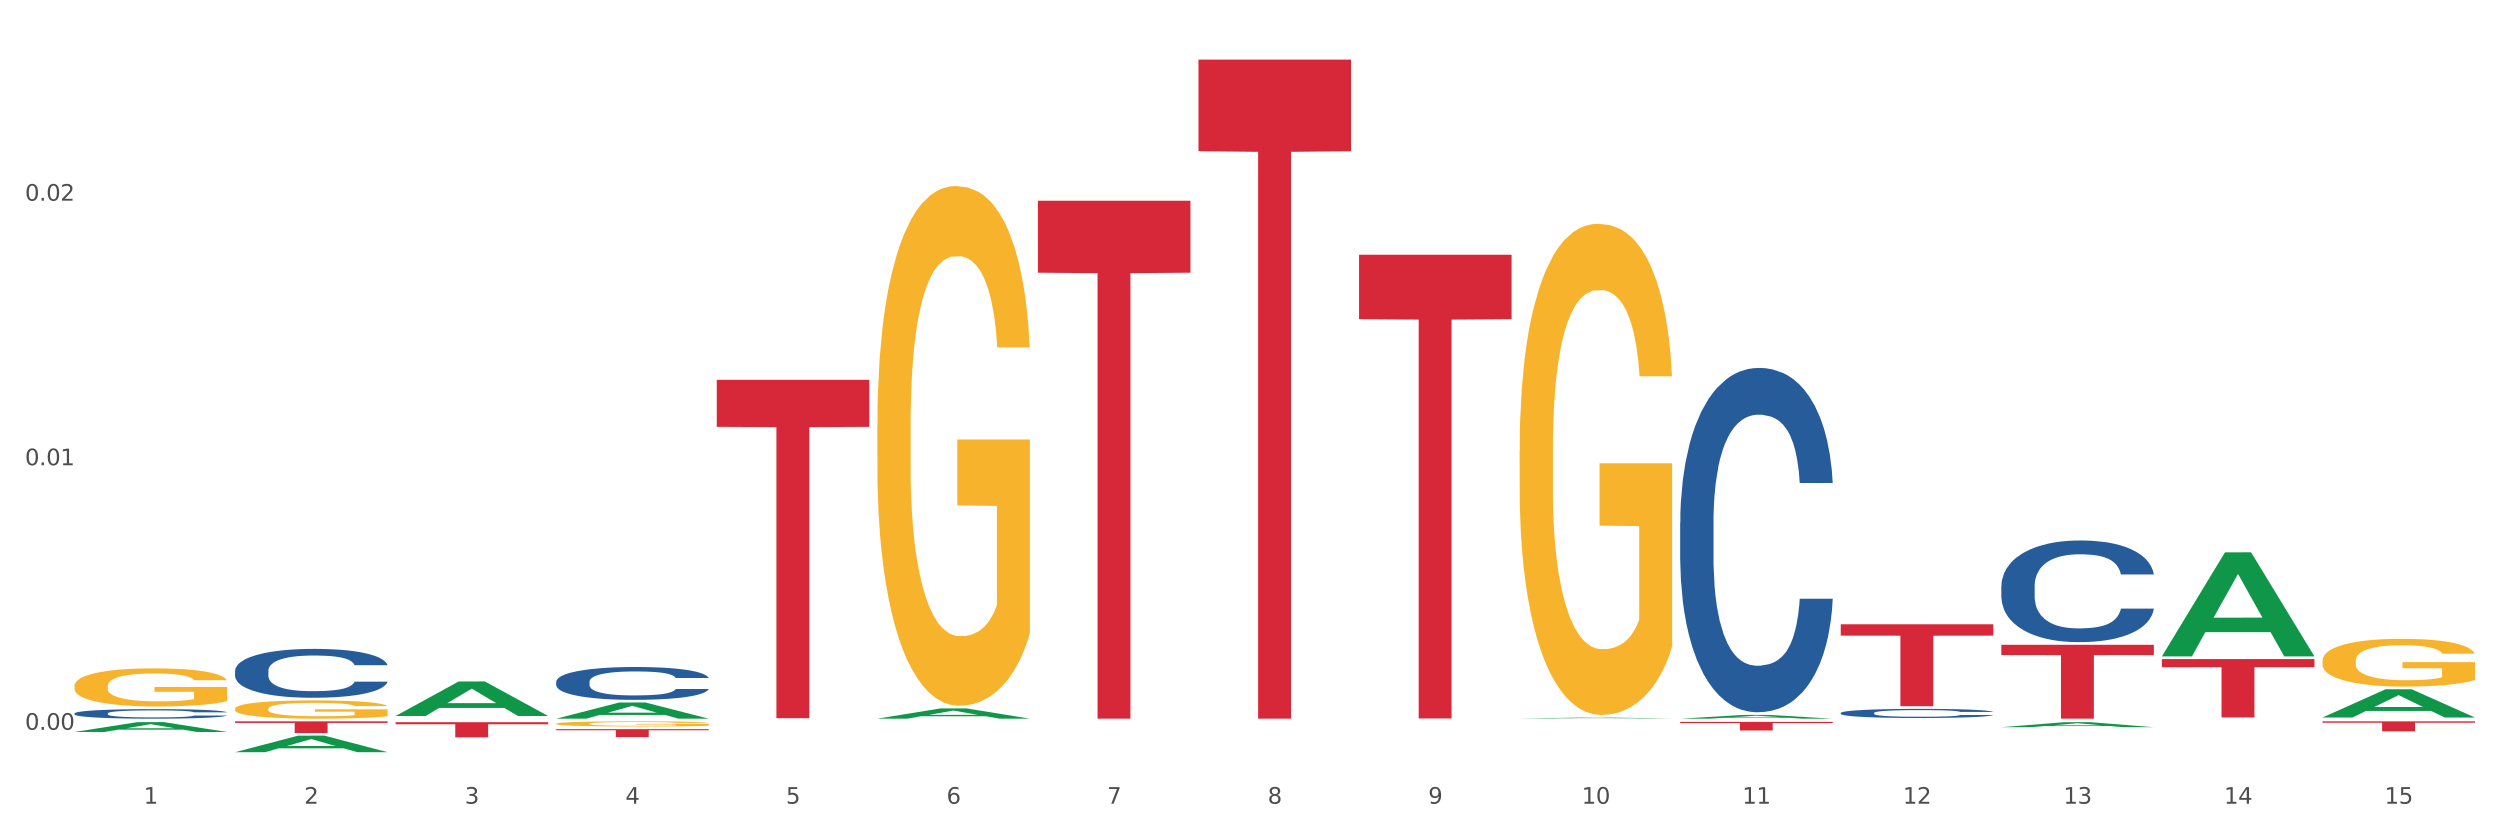 <?xml version="1.0" encoding="utf-8" standalone="no"?>
<!DOCTYPE svg PUBLIC "-//W3C//DTD SVG 1.1//EN"
  "http://www.w3.org/Graphics/SVG/1.1/DTD/svg11.dtd">
<svg xmlns:xlink="http://www.w3.org/1999/xlink" width="1080pt" height="360pt" viewBox="0 0 1080 360" xmlns="http://www.w3.org/2000/svg" version="1.1">
 <rect x="0" y="0" width="1080" height="360" fill="#333333" stroke="none"/>
 <defs>
  <style type="text/css">*{stroke-linejoin: round; stroke-linecap: butt}</style>
 </defs>
 <g id="figure_1">
  <g id="patch_1">
   <path d="M 0 360 
L 1080 360 
L 1080 0 
L 0 0 
z
" style="fill: #ffffff; stroke: #ffffff; stroke-linejoin: miter"/>
  </g>
  <g id="axes_1">
   <g id="matplotlib.axis_1">
    <g id="xtick_1">
     <g id="text_1">
      <!-- 1 -->
      <g style="fill: #4d4d4d" transform="translate(62.07 347.204) scale(0.096 -0.096)">
       <defs>
        <path id="DejaVuSans-31" d="M 794 531 
L 1825 531 
L 1825 4091 
L 703 3866 
L 703 4441 
L 1819 4666 
L 2450 4666 
L 2450 531 
L 3481 531 
L 3481 0 
L 794 0 
L 794 531 
z
" transform="scale(0.016)"/>
       </defs>
       <use xlink:href="#DejaVuSans-31"/>
      </g>
     </g>
    </g>
    <g id="xtick_2">
     <g id="text_2">
      <!-- 2 -->
      <g style="fill: #4d4d4d" transform="translate(131.436 347.204) scale(0.096 -0.096)">
       <defs>
        <path id="DejaVuSans-32" d="M 1228 531 
L 3431 531 
L 3431 0 
L 469 0 
L 469 531 
Q 828 903 1448 1529 
Q 2069 2156 2228 2338 
Q 2531 2678 2651 2914 
Q 2772 3150 2772 3378 
Q 2772 3750 2511 3984 
Q 2250 4219 1831 4219 
Q 1534 4219 1204 4116 
Q 875 4013 500 3803 
L 500 4441 
Q 881 4594 1212 4672 
Q 1544 4750 1819 4750 
Q 2544 4750 2975 4387 
Q 3406 4025 3406 3419 
Q 3406 3131 3298 2873 
Q 3191 2616 2906 2266 
Q 2828 2175 2409 1742 
Q 1991 1309 1228 531 
z
" transform="scale(0.016)"/>
       </defs>
       <use xlink:href="#DejaVuSans-32"/>
      </g>
     </g>
    </g>
    <g id="xtick_3">
     <g id="text_3">
      <!-- 3 -->
      <g style="fill: #4d4d4d" transform="translate(200.802 347.204) scale(0.096 -0.096)">
       <defs>
        <path id="DejaVuSans-33" d="M 2597 2516 
Q 3050 2419 3304 2112 
Q 3559 1806 3559 1356 
Q 3559 666 3084 287 
Q 2609 -91 1734 -91 
Q 1441 -91 1130 -33 
Q 819 25 488 141 
L 488 750 
Q 750 597 1062 519 
Q 1375 441 1716 441 
Q 2309 441 2620 675 
Q 2931 909 2931 1356 
Q 2931 1769 2642 2001 
Q 2353 2234 1838 2234 
L 1294 2234 
L 1294 2753 
L 1863 2753 
Q 2328 2753 2575 2939 
Q 2822 3125 2822 3475 
Q 2822 3834 2567 4026 
Q 2313 4219 1838 4219 
Q 1578 4219 1281 4162 
Q 984 4106 628 3988 
L 628 4550 
Q 988 4650 1302 4700 
Q 1616 4750 1894 4750 
Q 2613 4750 3031 4423 
Q 3450 4097 3450 3541 
Q 3450 3153 3228 2886 
Q 3006 2619 2597 2516 
z
" transform="scale(0.016)"/>
       </defs>
       <use xlink:href="#DejaVuSans-33"/>
      </g>
     </g>
    </g>
    <g id="xtick_4">
     <g id="text_4">
      <!-- 4 -->
      <g style="fill: #4d4d4d" transform="translate(270.169 347.204) scale(0.096 -0.096)">
       <defs>
        <path id="DejaVuSans-34" d="M 2419 4116 
L 825 1625 
L 2419 1625 
L 2419 4116 
z
M 2253 4666 
L 3047 4666 
L 3047 1625 
L 3713 1625 
L 3713 1100 
L 3047 1100 
L 3047 0 
L 2419 0 
L 2419 1100 
L 313 1100 
L 313 1709 
L 2253 4666 
z
" transform="scale(0.016)"/>
       </defs>
       <use xlink:href="#DejaVuSans-34"/>
      </g>
     </g>
    </g>
    <g id="xtick_5">
     <g id="text_5">
      <!-- 5 -->
      <g style="fill: #4d4d4d" transform="translate(339.535 347.204) scale(0.096 -0.096)">
       <defs>
        <path id="DejaVuSans-35" d="M 691 4666 
L 3169 4666 
L 3169 4134 
L 1269 4134 
L 1269 2991 
Q 1406 3038 1543 3061 
Q 1681 3084 1819 3084 
Q 2600 3084 3056 2656 
Q 3513 2228 3513 1497 
Q 3513 744 3044 326 
Q 2575 -91 1722 -91 
Q 1428 -91 1123 -41 
Q 819 9 494 109 
L 494 744 
Q 775 591 1075 516 
Q 1375 441 1709 441 
Q 2250 441 2565 725 
Q 2881 1009 2881 1497 
Q 2881 1984 2565 2268 
Q 2250 2553 1709 2553 
Q 1456 2553 1204 2497 
Q 953 2441 691 2322 
L 691 4666 
z
" transform="scale(0.016)"/>
       </defs>
       <use xlink:href="#DejaVuSans-35"/>
      </g>
     </g>
    </g>
    <g id="xtick_6">
     <g id="text_6">
      <!-- 6 -->
      <g style="fill: #4d4d4d" transform="translate(408.901 347.204) scale(0.096 -0.096)">
       <defs>
        <path id="DejaVuSans-36" d="M 2113 2584 
Q 1688 2584 1439 2293 
Q 1191 2003 1191 1497 
Q 1191 994 1439 701 
Q 1688 409 2113 409 
Q 2538 409 2786 701 
Q 3034 994 3034 1497 
Q 3034 2003 2786 2293 
Q 2538 2584 2113 2584 
z
M 3366 4563 
L 3366 3988 
Q 3128 4100 2886 4159 
Q 2644 4219 2406 4219 
Q 1781 4219 1451 3797 
Q 1122 3375 1075 2522 
Q 1259 2794 1537 2939 
Q 1816 3084 2150 3084 
Q 2853 3084 3261 2657 
Q 3669 2231 3669 1497 
Q 3669 778 3244 343 
Q 2819 -91 2113 -91 
Q 1303 -91 875 529 
Q 447 1150 447 2328 
Q 447 3434 972 4092 
Q 1497 4750 2381 4750 
Q 2619 4750 2861 4703 
Q 3103 4656 3366 4563 
z
" transform="scale(0.016)"/>
       </defs>
       <use xlink:href="#DejaVuSans-36"/>
      </g>
     </g>
    </g>
    <g id="xtick_7">
     <g id="text_7">
      <!-- 7 -->
      <g style="fill: #4d4d4d" transform="translate(478.267 347.204) scale(0.096 -0.096)">
       <defs>
        <path id="DejaVuSans-37" d="M 525 4666 
L 3525 4666 
L 3525 4397 
L 1831 0 
L 1172 0 
L 2766 4134 
L 525 4134 
L 525 4666 
z
" transform="scale(0.016)"/>
       </defs>
       <use xlink:href="#DejaVuSans-37"/>
      </g>
     </g>
    </g>
    <g id="xtick_8">
     <g id="text_8">
      <!-- 8 -->
      <g style="fill: #4d4d4d" transform="translate(547.634 347.204) scale(0.096 -0.096)">
       <defs>
        <path id="DejaVuSans-38" d="M 2034 2216 
Q 1584 2216 1326 1975 
Q 1069 1734 1069 1313 
Q 1069 891 1326 650 
Q 1584 409 2034 409 
Q 2484 409 2743 651 
Q 3003 894 3003 1313 
Q 3003 1734 2745 1975 
Q 2488 2216 2034 2216 
z
M 1403 2484 
Q 997 2584 770 2862 
Q 544 3141 544 3541 
Q 544 4100 942 4425 
Q 1341 4750 2034 4750 
Q 2731 4750 3128 4425 
Q 3525 4100 3525 3541 
Q 3525 3141 3298 2862 
Q 3072 2584 2669 2484 
Q 3125 2378 3379 2068 
Q 3634 1759 3634 1313 
Q 3634 634 3220 271 
Q 2806 -91 2034 -91 
Q 1263 -91 848 271 
Q 434 634 434 1313 
Q 434 1759 690 2068 
Q 947 2378 1403 2484 
z
M 1172 3481 
Q 1172 3119 1398 2916 
Q 1625 2713 2034 2713 
Q 2441 2713 2670 2916 
Q 2900 3119 2900 3481 
Q 2900 3844 2670 4047 
Q 2441 4250 2034 4250 
Q 1625 4250 1398 4047 
Q 1172 3844 1172 3481 
z
" transform="scale(0.016)"/>
       </defs>
       <use xlink:href="#DejaVuSans-38"/>
      </g>
     </g>
    </g>
    <g id="xtick_9">
     <g id="text_9">
      <!-- 9 -->
      <g style="fill: #4d4d4d" transform="translate(617 347.204) scale(0.096 -0.096)">
       <defs>
        <path id="DejaVuSans-39" d="M 703 97 
L 703 672 
Q 941 559 1184 500 
Q 1428 441 1663 441 
Q 2288 441 2617 861 
Q 2947 1281 2994 2138 
Q 2813 1869 2534 1725 
Q 2256 1581 1919 1581 
Q 1219 1581 811 2004 
Q 403 2428 403 3163 
Q 403 3881 828 4315 
Q 1253 4750 1959 4750 
Q 2769 4750 3195 4129 
Q 3622 3509 3622 2328 
Q 3622 1225 3098 567 
Q 2575 -91 1691 -91 
Q 1453 -91 1209 -44 
Q 966 3 703 97 
z
M 1959 2075 
Q 2384 2075 2632 2365 
Q 2881 2656 2881 3163 
Q 2881 3666 2632 3958 
Q 2384 4250 1959 4250 
Q 1534 4250 1286 3958 
Q 1038 3666 1038 3163 
Q 1038 2656 1286 2365 
Q 1534 2075 1959 2075 
z
" transform="scale(0.016)"/>
       </defs>
       <use xlink:href="#DejaVuSans-39"/>
      </g>
     </g>
    </g>
    <g id="xtick_10">
     <g id="text_10">
      <!-- 10 -->
      <g style="fill: #4d4d4d" transform="translate(683.312 347.204) scale(0.096 -0.096)">
       <defs>
        <path id="DejaVuSans-30" d="M 2034 4250 
Q 1547 4250 1301 3770 
Q 1056 3291 1056 2328 
Q 1056 1369 1301 889 
Q 1547 409 2034 409 
Q 2525 409 2770 889 
Q 3016 1369 3016 2328 
Q 3016 3291 2770 3770 
Q 2525 4250 2034 4250 
z
M 2034 4750 
Q 2819 4750 3233 4129 
Q 3647 3509 3647 2328 
Q 3647 1150 3233 529 
Q 2819 -91 2034 -91 
Q 1250 -91 836 529 
Q 422 1150 422 2328 
Q 422 3509 836 4129 
Q 1250 4750 2034 4750 
z
" transform="scale(0.016)"/>
       </defs>
       <use xlink:href="#DejaVuSans-31"/>
       <use xlink:href="#DejaVuSans-30" transform="translate(63.623 0)"/>
      </g>
     </g>
    </g>
    <g id="xtick_11">
     <g id="text_11">
      <!-- 11 -->
      <g style="fill: #4d4d4d" transform="translate(752.678 347.204) scale(0.096 -0.096)">
       <use xlink:href="#DejaVuSans-31"/>
       <use xlink:href="#DejaVuSans-31" transform="translate(63.623 0)"/>
      </g>
     </g>
    </g>
    <g id="xtick_12">
     <g id="text_12">
      <!-- 12 -->
      <g style="fill: #4d4d4d" transform="translate(822.044 347.204) scale(0.096 -0.096)">
       <use xlink:href="#DejaVuSans-31"/>
       <use xlink:href="#DejaVuSans-32" transform="translate(63.623 0)"/>
      </g>
     </g>
    </g>
    <g id="xtick_13">
     <g id="text_13">
      <!-- 13 -->
      <g style="fill: #4d4d4d" transform="translate(891.411 347.204) scale(0.096 -0.096)">
       <use xlink:href="#DejaVuSans-31"/>
       <use xlink:href="#DejaVuSans-33" transform="translate(63.623 0)"/>
      </g>
     </g>
    </g>
    <g id="xtick_14">
     <g id="text_14">
      <!-- 14 -->
      <g style="fill: #4d4d4d" transform="translate(960.777 347.204) scale(0.096 -0.096)">
       <use xlink:href="#DejaVuSans-31"/>
       <use xlink:href="#DejaVuSans-34" transform="translate(63.623 0)"/>
      </g>
     </g>
    </g>
    <g id="xtick_15">
     <g id="text_15">
      <!-- 15 -->
      <g style="fill: #4d4d4d" transform="translate(1030.143 347.204) scale(0.096 -0.096)">
       <use xlink:href="#DejaVuSans-31"/>
       <use xlink:href="#DejaVuSans-35" transform="translate(63.623 0)"/>
      </g>
     </g>
    </g>
    <g id="xtick_16"/>
    <g id="xtick_17"/>
    <g id="xtick_18"/>
    <g id="xtick_19"/>
    <g id="xtick_20"/>
    <g id="xtick_21"/>
    <g id="xtick_22"/>
    <g id="xtick_23"/>
    <g id="xtick_24"/>
    <g id="xtick_25"/>
    <g id="xtick_26"/>
    <g id="xtick_27"/>
    <g id="xtick_28"/>
    <g id="xtick_29"/>
   </g>
   <g id="matplotlib.axis_2">
    <g id="ytick_1">
     <g id="text_16">
      <!-- 0.00 -->
      <g style="fill: #4d4d4d" transform="translate(10.8 315.262) scale(0.096 -0.096)">
       <defs>
        <path id="DejaVuSans-2e" d="M 684 794 
L 1344 794 
L 1344 0 
L 684 0 
L 684 794 
z
" transform="scale(0.016)"/>
       </defs>
       <use xlink:href="#DejaVuSans-30"/>
       <use xlink:href="#DejaVuSans-2e" transform="translate(63.623 0)"/>
       <use xlink:href="#DejaVuSans-30" transform="translate(95.41 0)"/>
       <use xlink:href="#DejaVuSans-30" transform="translate(159.033 0)"/>
      </g>
     </g>
    </g>
    <g id="ytick_2">
     <g id="text_17">
      <!-- 0.01 -->
      <g style="fill: #4d4d4d" transform="translate(10.8 200.982) scale(0.096 -0.096)">
       <use xlink:href="#DejaVuSans-30"/>
       <use xlink:href="#DejaVuSans-2e" transform="translate(63.623 0)"/>
       <use xlink:href="#DejaVuSans-30" transform="translate(95.41 0)"/>
       <use xlink:href="#DejaVuSans-31" transform="translate(159.033 0)"/>
      </g>
     </g>
    </g>
    <g id="ytick_3">
     <g id="text_18">
      <!-- 0.02 -->
      <g style="fill: #4d4d4d" transform="translate(10.8 86.702) scale(0.096 -0.096)">
       <use xlink:href="#DejaVuSans-30"/>
       <use xlink:href="#DejaVuSans-2e" transform="translate(63.623 0)"/>
       <use xlink:href="#DejaVuSans-30" transform="translate(95.41 0)"/>
       <use xlink:href="#DejaVuSans-32" transform="translate(159.033 0)"/>
      </g>
     </g>
    </g>
    <g id="ytick_4"/>
    <g id="ytick_5"/>
    <g id="ytick_6"/>
   </g>
   <g id="PolyCollection_1">
    <path d="M 32.175 316.202 
L 32.243 316.198 
L 59.417 311.951 
L 70.695 311.947 
L 98.073 316.21 
L 85.029 316.21 
L 79.119 315.217 
L 51.061 315.217 
L 50.857 315.233 
L 45.151 316.21 
L 32.175 316.21 
L 32.175 316.202 
L 54.594 314.625 
L 75.586 314.621 
L 65.192 312.856 
L 65.056 312.848 
L 64.92 312.86 
L 54.526 314.621 
L 54.594 314.625 
L 32.175 316.202 
z
" clip-path="url(#p5d0be4e12f)" style="fill: #109648"/>
    <path d="M 101.541 324.936 
L 101.609 324.929 
L 128.784 317.796 
L 140.061 317.79 
L 167.439 324.95 
L 154.395 324.95 
L 148.485 323.282 
L 120.427 323.282 
L 120.224 323.309 
L 114.517 324.95 
L 101.541 324.95 
L 101.541 324.936 
L 123.96 322.287 
L 144.952 322.281 
L 134.558 319.316 
L 134.422 319.302 
L 134.286 319.322 
L 123.892 322.281 
L 123.96 322.287 
L 101.541 324.936 
z
" clip-path="url(#p5d0be4e12f)" style="fill: #109648"/>
    <path d="M 933.936 283.488 
L 934.004 283.446 
L 961.178 238.623 
L 972.456 238.58 
L 999.834 283.572 
L 986.79 283.572 
L 980.88 273.095 
L 952.822 273.095 
L 952.618 273.264 
L 946.912 283.572 
L 933.936 283.572 
L 933.936 283.488 
L 956.355 266.843 
L 977.347 266.801 
L 966.953 248.17 
L 966.817 248.086 
L 966.681 248.213 
L 956.287 266.801 
L 956.355 266.843 
L 933.936 283.488 
z
" clip-path="url(#p5d0be4e12f)" style="fill: #109648"/>
    <path d="M 864.57 314.152 
L 864.638 314.15 
L 891.812 311.977 
L 903.089 311.975 
L 930.468 314.156 
L 917.424 314.156 
L 911.513 313.648 
L 883.456 313.648 
L 883.252 313.656 
L 877.545 314.156 
L 864.57 314.156 
L 864.57 314.152 
L 886.989 313.345 
L 907.981 313.343 
L 897.587 312.44 
L 897.451 312.436 
L 897.315 312.442 
L 886.921 313.343 
L 886.989 313.345 
L 864.57 314.152 
z
" clip-path="url(#p5d0be4e12f)" style="fill: #109648"/>
    <path d="M 656.471 310.369 
L 656.539 310.368 
L 683.713 310.003 
L 694.991 310.003 
L 722.369 310.369 
L 709.325 310.369 
L 703.415 310.284 
L 675.357 310.284 
L 675.153 310.285 
L 669.447 310.369 
L 656.471 310.369 
L 656.471 310.369 
L 678.89 310.233 
L 699.882 310.233 
L 689.488 310.081 
L 689.352 310.08 
L 689.216 310.081 
L 678.822 310.233 
L 678.89 310.233 
L 656.471 310.369 
z
" clip-path="url(#p5d0be4e12f)" style="fill: #109648"/>
    <path d="M 725.837 310.468 
L 725.905 310.467 
L 753.08 308.843 
L 764.357 308.841 
L 791.735 310.472 
L 778.691 310.472 
L 772.781 310.092 
L 744.723 310.092 
L 744.52 310.098 
L 738.813 310.472 
L 725.837 310.472 
L 725.837 310.468 
L 748.256 309.865 
L 769.248 309.864 
L 758.854 309.189 
L 758.718 309.186 
L 758.582 309.19 
L 748.188 309.864 
L 748.256 309.865 
L 725.837 310.468 
z
" clip-path="url(#p5d0be4e12f)" style="fill: #109648"/>
    <path d="M 1003.302 285.513 
L 1003.38 285.494 
L 1003.38 284.816 
L 1003.535 284.232 
L 1004.314 282.818 
L 1005.481 281.65 
L 1006.336 281.028 
L 1007.192 280.519 
L 1008.204 280.011 
L 1009.448 279.483 
L 1011.705 278.71 
L 1013.105 278.315 
L 1014.817 277.9 
L 1017.929 277.297 
L 1020.185 276.958 
L 1022.519 276.675 
L 1026.331 276.336 
L 1028.821 276.185 
L 1031.466 276.072 
L 1034.656 275.997 
L 1037.068 275.978 
L 1042.358 276.035 
L 1046.871 276.204 
L 1049.049 276.336 
L 1051.85 276.562 
L 1053.328 276.713 
L 1055.74 277.015 
L 1058.23 277.41 
L 1059.942 277.749 
L 1062.509 278.39 
L 1064.454 279.031 
L 1066.244 279.822 
L 1067.177 280.369 
L 1067.877 280.877 
L 1068.5 281.462 
L 1069.122 282.385 
L 1055.118 282.385 
L 1054.573 281.725 
L 1053.717 281.104 
L 1052.473 280.501 
L 1051.383 280.124 
L 1049.516 279.653 
L 1047.805 279.351 
L 1046.015 279.125 
L 1043.837 278.937 
L 1042.125 278.842 
L 1039.713 278.767 
L 1034.967 278.786 
L 1031.777 278.937 
L 1029.599 279.125 
L 1028.199 279.295 
L 1026.954 279.483 
L 1025.553 279.747 
L 1023.919 280.143 
L 1022.752 280.501 
L 1021.585 280.953 
L 1020.652 281.405 
L 1019.796 281.933 
L 1019.096 282.498 
L 1018.551 283.082 
L 1018.084 283.798 
L 1017.695 284.985 
L 1017.695 287.567 
L 1017.851 288.151 
L 1018.24 288.924 
L 1018.707 289.508 
L 1019.485 290.205 
L 1020.185 290.676 
L 1021.508 291.354 
L 1022.986 291.92 
L 1024.153 292.278 
L 1025.32 292.579 
L 1027.343 292.994 
L 1029.599 293.333 
L 1031.544 293.54 
L 1034.189 293.729 
L 1035.979 293.804 
L 1037.535 293.842 
L 1041.347 293.842 
L 1044.07 293.785 
L 1047.104 293.653 
L 1049.438 293.484 
L 1051.383 293.276 
L 1053.562 292.937 
L 1054.962 292.617 
L 1054.962 288.679 
L 1037.846 288.66 
L 1037.846 286.041 
L 1069.2 286.041 
L 1069.2 293.729 
L 1067.877 294.124 
L 1066.399 294.482 
L 1064.843 294.803 
L 1062.509 295.198 
L 1059.708 295.575 
L 1057.219 295.839 
L 1054.573 296.065 
L 1051.461 296.273 
L 1047.416 296.461 
L 1044.926 296.536 
L 1041.814 296.593 
L 1038.157 296.612 
L 1034.967 296.574 
L 1031.855 296.48 
L 1028.588 296.31 
L 1025.398 296.065 
L 1022.986 295.82 
L 1020.574 295.519 
L 1018.007 295.123 
L 1015.984 294.746 
L 1014.428 294.407 
L 1012.716 293.974 
L 1010.849 293.408 
L 1009.448 292.9 
L 1008.204 292.372 
L 1006.881 291.694 
L 1005.947 291.109 
L 1005.014 290.375 
L 1004.469 289.828 
L 1003.847 288.98 
L 1003.38 287.793 
L 1003.302 285.513 
z
" clip-path="url(#p5d0be4e12f)" style="fill: #f7b32b"/>
    <path d="M 379.006 310.458 
L 379.074 310.454 
L 406.248 306.038 
L 417.526 306.034 
L 444.904 310.467 
L 431.86 310.467 
L 425.95 309.434 
L 397.892 309.434 
L 397.689 309.451 
L 391.982 310.467 
L 379.006 310.467 
L 379.006 310.458 
L 401.425 308.818 
L 422.417 308.814 
L 412.023 306.979 
L 411.887 306.97 
L 411.751 306.983 
L 401.357 308.814 
L 401.425 308.818 
L 379.006 310.458 
z
" clip-path="url(#p5d0be4e12f)" style="fill: #109648"/>
    <path d="M 170.907 309.281 
L 170.975 309.267 
L 198.15 294.39 
L 209.427 294.376 
L 236.805 309.309 
L 223.762 309.309 
L 217.851 305.832 
L 189.794 305.832 
L 189.59 305.888 
L 183.883 309.309 
L 170.907 309.309 
L 170.907 309.281 
L 193.326 303.756 
L 214.319 303.742 
L 203.924 297.559 
L 203.788 297.531 
L 203.653 297.573 
L 193.258 303.742 
L 193.326 303.756 
L 170.907 309.281 
z
" clip-path="url(#p5d0be4e12f)" style="fill: #109648"/>
    <path d="M 240.274 310.458 
L 240.342 310.452 
L 267.516 303.483 
L 278.793 303.477 
L 306.172 310.472 
L 293.128 310.472 
L 287.217 308.843 
L 259.16 308.843 
L 258.956 308.869 
L 253.249 310.472 
L 240.274 310.472 
L 240.274 310.458 
L 262.693 307.871 
L 283.685 307.864 
L 273.291 304.968 
L 273.155 304.955 
L 273.019 304.974 
L 262.625 307.864 
L 262.693 307.871 
L 240.274 310.458 
z
" clip-path="url(#p5d0be4e12f)" style="fill: #109648"/>
    <path d="M 656.471 194.714 
L 656.549 194.52 
L 656.549 187.544 
L 656.704 181.536 
L 657.482 167.001 
L 658.649 154.986 
L 659.505 148.591 
L 660.361 143.358 
L 661.372 138.126 
L 662.617 132.7 
L 664.874 124.754 
L 666.274 120.684 
L 667.986 116.421 
L 671.098 110.22 
L 673.354 106.731 
L 675.688 103.824 
L 679.5 100.336 
L 681.99 98.786 
L 684.635 97.623 
L 687.825 96.848 
L 690.237 96.654 
L 695.527 97.235 
L 700.04 98.979 
L 702.218 100.336 
L 705.019 102.662 
L 706.497 104.212 
L 708.909 107.313 
L 711.399 111.382 
L 713.111 114.871 
L 715.678 121.46 
L 717.623 128.049 
L 719.412 136.188 
L 720.346 141.808 
L 721.046 147.041 
L 721.669 153.048 
L 722.291 162.544 
L 708.287 162.544 
L 707.742 155.761 
L 706.886 149.366 
L 705.642 143.165 
L 704.552 139.289 
L 702.685 134.444 
L 700.973 131.343 
L 699.184 129.018 
L 697.006 127.08 
L 695.294 126.111 
L 692.882 125.336 
L 688.136 125.529 
L 684.946 127.08 
L 682.768 129.018 
L 681.367 130.762 
L 680.123 132.7 
L 678.722 135.413 
L 677.088 139.483 
L 675.921 143.165 
L 674.754 147.816 
L 673.821 152.467 
L 672.965 157.893 
L 672.265 163.707 
L 671.72 169.715 
L 671.253 177.079 
L 670.864 189.288 
L 670.864 215.838 
L 671.02 221.845 
L 671.409 229.791 
L 671.876 235.799 
L 672.654 242.969 
L 673.354 247.814 
L 674.677 254.791 
L 676.155 260.604 
L 677.322 264.286 
L 678.489 267.387 
L 680.512 271.651 
L 682.768 275.139 
L 684.713 277.271 
L 687.358 279.209 
L 689.148 279.984 
L 690.704 280.371 
L 694.516 280.371 
L 697.239 279.79 
L 700.273 278.434 
L 702.607 276.689 
L 704.552 274.558 
L 706.731 271.069 
L 708.131 267.775 
L 708.131 227.272 
L 691.015 227.078 
L 691.015 200.14 
L 722.369 200.14 
L 722.369 279.209 
L 721.046 283.278 
L 719.568 286.96 
L 718.012 290.255 
L 715.678 294.325 
L 712.877 298.201 
L 710.387 300.914 
L 707.742 303.239 
L 704.63 305.371 
L 700.584 307.309 
L 698.095 308.084 
L 694.983 308.666 
L 691.326 308.859 
L 688.136 308.472 
L 685.024 307.503 
L 681.756 305.759 
L 678.567 303.239 
L 676.155 300.72 
L 673.743 297.619 
L 671.175 293.55 
L 669.153 289.674 
L 667.597 286.185 
L 665.885 281.728 
L 664.018 275.914 
L 662.617 270.682 
L 661.372 265.255 
L 660.05 258.279 
L 659.116 252.271 
L 658.183 244.713 
L 657.638 239.093 
L 657.016 230.372 
L 656.549 218.163 
L 656.471 194.714 
z
" clip-path="url(#p5d0be4e12f)" style="fill: #f7b32b"/>
    <path d="M 101.541 311.615 
L 167.439 311.615 
L 167.439 312.314 
L 141.517 312.319 
L 141.517 316.646 
L 127.307 316.646 
L 127.307 312.319 
L 101.541 312.314 
L 101.541 311.62 
L 101.541 311.615 
z
" clip-path="url(#p5d0be4e12f)" style="fill: #d62839"/>
    <path d="M 448.372 86.711 
L 514.27 86.711 
L 514.27 117.805 
L 488.348 118.015 
L 488.348 310.461 
L 474.138 310.461 
L 474.138 118.015 
L 448.372 117.805 
L 448.372 86.921 
L 448.372 86.711 
z
" clip-path="url(#p5d0be4e12f)" style="fill: #d62839"/>
    <path d="M 725.837 311.834 
L 791.735 311.834 
L 791.735 312.353 
L 765.813 312.357 
L 765.813 315.567 
L 751.603 315.567 
L 751.603 312.357 
L 725.837 312.353 
L 725.837 311.838 
L 725.837 311.834 
z
" clip-path="url(#p5d0be4e12f)" style="fill: #d62839"/>
    <path d="M 587.105 110.042 
L 653.003 110.042 
L 653.003 137.88 
L 627.081 138.068 
L 627.081 310.366 
L 612.871 310.366 
L 612.871 138.068 
L 587.105 137.88 
L 587.105 110.23 
L 587.105 110.042 
z
" clip-path="url(#p5d0be4e12f)" style="fill: #d62839"/>
    <path d="M 517.739 25.759 
L 583.636 25.759 
L 583.636 65.325 
L 557.715 65.592 
L 557.715 310.472 
L 543.504 310.472 
L 543.504 65.592 
L 517.739 65.325 
L 517.739 26.027 
L 517.739 25.759 
z
" clip-path="url(#p5d0be4e12f)" style="fill: #d62839"/>
    <path d="M 170.907 311.978 
L 236.805 311.978 
L 236.805 312.888 
L 210.883 312.894 
L 210.883 318.528 
L 196.673 318.528 
L 196.673 312.894 
L 170.907 312.888 
L 170.907 311.984 
L 170.907 311.978 
z
" clip-path="url(#p5d0be4e12f)" style="fill: #d62839"/>
    <path d="M 240.274 314.989 
L 306.172 314.989 
L 306.172 315.463 
L 280.25 315.466 
L 280.25 318.399 
L 266.039 318.399 
L 266.039 315.466 
L 240.274 315.463 
L 240.274 314.992 
L 240.274 314.989 
z
" clip-path="url(#p5d0be4e12f)" style="fill: #d62839"/>
    <path d="M 309.64 164.076 
L 375.538 164.076 
L 375.538 184.391 
L 349.616 184.528 
L 349.616 310.262 
L 335.406 310.262 
L 335.406 184.528 
L 309.64 184.391 
L 309.64 164.213 
L 309.64 164.076 
z
" clip-path="url(#p5d0be4e12f)" style="fill: #d62839"/>
    <path d="M 864.57 278.544 
L 930.468 278.544 
L 930.468 282.981 
L 904.546 283.011 
L 904.546 310.472 
L 890.335 310.472 
L 890.335 283.011 
L 864.57 282.981 
L 864.57 278.574 
L 864.57 278.544 
z
" clip-path="url(#p5d0be4e12f)" style="fill: #d62839"/>
    <path d="M 795.203 269.67 
L 861.101 269.67 
L 861.101 274.592 
L 835.179 274.625 
L 835.179 305.09 
L 820.969 305.09 
L 820.969 274.625 
L 795.203 274.592 
L 795.203 269.703 
L 795.203 269.67 
z
" clip-path="url(#p5d0be4e12f)" style="fill: #d62839"/>
    <path d="M 1003.302 311.615 
L 1069.2 311.615 
L 1069.2 312.215 
L 1043.278 312.219 
L 1043.278 315.931 
L 1029.068 315.931 
L 1029.068 312.219 
L 1003.302 312.215 
L 1003.302 311.619 
L 1003.302 311.615 
z
" clip-path="url(#p5d0be4e12f)" style="fill: #d62839"/>
    <path d="M 933.936 284.716 
L 999.834 284.716 
L 999.834 288.221 
L 973.912 288.245 
L 973.912 309.942 
L 959.702 309.942 
L 959.702 288.245 
L 933.936 288.221 
L 933.936 284.739 
L 933.936 284.716 
z
" clip-path="url(#p5d0be4e12f)" style="fill: #d62839"/>
    <path d="M 379.006 184.113 
L 379.084 183.908 
L 379.084 176.526 
L 379.24 170.169 
L 380.018 154.79 
L 381.185 142.077 
L 382.04 135.31 
L 382.896 129.774 
L 383.908 124.237 
L 385.152 118.496 
L 387.409 110.088 
L 388.809 105.782 
L 390.521 101.271 
L 393.633 94.709 
L 395.889 91.018 
L 398.223 87.942 
L 402.035 84.251 
L 404.525 82.611 
L 407.17 81.381 
L 410.36 80.56 
L 412.772 80.355 
L 418.062 80.971 
L 422.575 82.816 
L 424.753 84.251 
L 427.554 86.712 
L 429.032 88.353 
L 431.444 91.633 
L 433.934 95.94 
L 435.646 99.631 
L 438.213 106.602 
L 440.158 113.574 
L 441.948 122.187 
L 442.881 128.133 
L 443.581 133.67 
L 444.204 140.026 
L 444.826 150.074 
L 430.822 150.074 
L 430.277 142.897 
L 429.422 136.13 
L 428.177 129.569 
L 427.087 125.467 
L 425.22 120.341 
L 423.509 117.06 
L 421.719 114.6 
L 419.541 112.549 
L 417.829 111.524 
L 415.417 110.703 
L 410.671 110.909 
L 407.481 112.549 
L 405.303 114.6 
L 403.903 116.445 
L 402.658 118.496 
L 401.257 121.366 
L 399.624 125.672 
L 398.456 129.569 
L 397.289 134.49 
L 396.356 139.411 
L 395.5 145.153 
L 394.8 151.304 
L 394.255 157.661 
L 393.788 165.453 
L 393.399 178.372 
L 393.399 206.464 
L 393.555 212.821 
L 393.944 221.228 
L 394.411 227.585 
L 395.189 235.172 
L 395.889 240.298 
L 397.212 247.68 
L 398.69 253.832 
L 399.857 257.728 
L 401.024 261.009 
L 403.047 265.52 
L 405.303 269.211 
L 407.248 271.466 
L 409.893 273.517 
L 411.683 274.337 
L 413.239 274.747 
L 417.051 274.747 
L 419.774 274.132 
L 422.808 272.697 
L 425.142 270.851 
L 427.087 268.596 
L 429.266 264.905 
L 430.666 261.419 
L 430.666 218.562 
L 413.55 218.357 
L 413.55 189.855 
L 444.904 189.855 
L 444.904 273.517 
L 443.581 277.823 
L 442.103 281.719 
L 440.547 285.205 
L 438.213 289.511 
L 435.412 293.612 
L 432.923 296.483 
L 430.277 298.944 
L 427.165 301.199 
L 423.12 303.25 
L 420.63 304.07 
L 417.518 304.685 
L 413.861 304.89 
L 410.671 304.48 
L 407.559 303.455 
L 404.292 301.609 
L 401.102 298.944 
L 398.69 296.278 
L 396.278 292.997 
L 393.711 288.691 
L 391.688 284.59 
L 390.132 280.899 
L 388.42 276.183 
L 386.553 270.031 
L 385.152 264.495 
L 383.908 258.753 
L 382.585 251.371 
L 381.651 245.014 
L 380.718 237.017 
L 380.173 231.071 
L 379.551 221.843 
L 379.084 208.925 
L 379.006 184.113 
z
" clip-path="url(#p5d0be4e12f)" style="fill: #f7b32b"/>
    <path d="M 101.541 289.807 
L 101.619 289.788 
L 101.619 289.248 
L 101.853 288.515 
L 102.71 287.165 
L 103.8 286.143 
L 105.67 284.947 
L 106.682 284.446 
L 108.006 283.887 
L 110.733 282.98 
L 113.848 282.209 
L 116.029 281.785 
L 117.665 281.515 
L 121.326 281.032 
L 123.429 280.82 
L 125.61 280.647 
L 127.48 280.531 
L 130.595 280.396 
L 133.088 280.338 
L 135.97 280.319 
L 138.385 280.338 
L 141.578 280.415 
L 146.252 280.647 
L 148.044 280.782 
L 150.458 281.013 
L 152.951 281.322 
L 154.976 281.63 
L 157.313 282.074 
L 159.728 282.652 
L 162.064 283.385 
L 163.7 284.06 
L 165.024 284.774 
L 166.193 285.642 
L 167.05 286.587 
L 167.439 287.377 
L 153.185 287.377 
L 152.795 286.664 
L 152.016 285.892 
L 151.237 285.372 
L 150.38 284.947 
L 149.056 284.465 
L 147.888 284.157 
L 145.941 283.79 
L 144.149 283.559 
L 142.669 283.424 
L 140.877 283.308 
L 137.061 283.192 
L 134.334 283.192 
L 132.621 283.231 
L 130.518 283.327 
L 128.726 283.462 
L 126.623 283.694 
L 124.987 283.945 
L 123.351 284.272 
L 122.417 284.504 
L 121.015 284.928 
L 120.08 285.275 
L 118.834 285.873 
L 118.133 286.297 
L 116.886 287.397 
L 116.341 288.207 
L 116.107 288.766 
L 115.952 289.383 
L 115.952 292.392 
L 116.419 293.742 
L 116.808 294.32 
L 117.431 294.976 
L 118.6 295.824 
L 120.314 296.654 
L 122.105 297.252 
L 123.585 297.618 
L 124.987 297.888 
L 126.389 298.1 
L 128.103 298.293 
L 129.505 298.409 
L 131.608 298.524 
L 134.101 298.582 
L 136.048 298.582 
L 140.021 298.486 
L 141.812 298.389 
L 143.526 298.254 
L 145.395 298.042 
L 146.875 297.811 
L 147.732 297.637 
L 149.134 297.271 
L 150.225 296.885 
L 151.159 296.442 
L 151.783 296.056 
L 152.484 295.477 
L 153.029 294.822 
L 153.185 294.474 
L 167.439 294.474 
L 167.128 295.169 
L 166.582 295.844 
L 165.492 296.75 
L 164.635 297.271 
L 163.311 297.907 
L 161.909 298.447 
L 159.961 299.045 
L 158.17 299.489 
L 156.3 299.874 
L 154.275 300.222 
L 150.614 300.704 
L 149.29 300.839 
L 146.486 301.07 
L 144.305 301.205 
L 141.111 301.34 
L 137.84 301.417 
L 134.412 301.437 
L 131.374 301.398 
L 128.025 301.282 
L 125.922 301.167 
L 123.585 300.993 
L 120.859 300.723 
L 118.288 300.395 
L 115.874 300.009 
L 113.615 299.566 
L 111.512 299.064 
L 108.785 298.235 
L 106.76 297.425 
L 105.28 296.673 
L 104.267 296.037 
L 103.255 295.227 
L 102.71 294.667 
L 101.853 293.317 
L 101.541 292.064 
L 101.541 289.807 
z
" clip-path="url(#p5d0be4e12f)" style="fill: #255c99"/>
    <path d="M 170.907 310.461 
L 170.985 310.461 
L 170.985 310.46 
L 171.219 310.46 
L 172.076 310.459 
L 173.166 310.458 
L 175.036 310.457 
L 176.048 310.456 
L 177.373 310.456 
L 180.099 310.455 
L 183.215 310.454 
L 185.396 310.454 
L 187.031 310.453 
L 190.692 310.453 
L 192.796 310.453 
L 194.977 310.453 
L 196.846 310.453 
L 199.962 310.452 
L 202.454 310.452 
L 205.336 310.452 
L 207.751 310.452 
L 210.945 310.452 
L 215.618 310.453 
L 217.41 310.453 
L 219.825 310.453 
L 222.317 310.453 
L 224.342 310.454 
L 226.679 310.454 
L 229.094 310.454 
L 231.431 310.455 
L 233.066 310.456 
L 234.391 310.456 
L 235.559 310.457 
L 236.416 310.458 
L 236.805 310.459 
L 222.551 310.459 
L 222.161 310.458 
L 221.382 310.457 
L 220.604 310.457 
L 219.747 310.457 
L 218.422 310.456 
L 217.254 310.456 
L 215.307 310.456 
L 213.515 310.455 
L 212.035 310.455 
L 210.244 310.455 
L 206.427 310.455 
L 203.701 310.455 
L 201.987 310.455 
L 199.884 310.455 
L 198.092 310.455 
L 195.989 310.455 
L 194.353 310.456 
L 192.718 310.456 
L 191.783 310.456 
L 190.381 310.457 
L 189.446 310.457 
L 188.2 310.457 
L 187.499 310.458 
L 186.252 310.459 
L 185.707 310.46 
L 185.474 310.46 
L 185.318 310.461 
L 185.318 310.463 
L 185.785 310.465 
L 186.175 310.465 
L 186.798 310.466 
L 187.966 310.466 
L 189.68 310.467 
L 191.471 310.468 
L 192.951 310.468 
L 194.353 310.468 
L 195.755 310.468 
L 197.469 310.469 
L 198.871 310.469 
L 200.974 310.469 
L 203.467 310.469 
L 205.414 310.469 
L 209.387 310.469 
L 211.178 310.469 
L 212.892 310.469 
L 214.761 310.468 
L 216.241 310.468 
L 217.098 310.468 
L 218.5 310.468 
L 219.591 310.467 
L 220.526 310.467 
L 221.149 310.467 
L 221.85 310.466 
L 222.395 310.466 
L 222.551 310.465 
L 236.805 310.465 
L 236.494 310.466 
L 235.949 310.466 
L 234.858 310.467 
L 234.001 310.468 
L 232.677 310.468 
L 231.275 310.469 
L 229.328 310.469 
L 227.536 310.47 
L 225.667 310.47 
L 223.641 310.47 
L 219.98 310.471 
L 218.656 310.471 
L 215.852 310.471 
L 213.671 310.471 
L 210.477 310.471 
L 207.206 310.471 
L 203.779 310.472 
L 200.741 310.471 
L 197.391 310.471 
L 195.288 310.471 
L 192.951 310.471 
L 190.225 310.471 
L 187.655 310.471 
L 185.24 310.47 
L 182.981 310.47 
L 180.878 310.469 
L 178.152 310.469 
L 176.126 310.468 
L 174.646 310.467 
L 173.634 310.467 
L 172.621 310.466 
L 172.076 310.465 
L 171.219 310.464 
L 170.907 310.463 
L 170.907 310.461 
z
" clip-path="url(#p5d0be4e12f)" style="fill: #255c99"/>
    <path d="M 240.274 294.519 
L 240.352 294.506 
L 240.352 294.143 
L 240.585 293.65 
L 241.442 292.743 
L 242.533 292.056 
L 244.402 291.253 
L 245.415 290.916 
L 246.739 290.54 
L 249.465 289.931 
L 252.581 289.413 
L 254.762 289.127 
L 256.398 288.946 
L 260.059 288.622 
L 262.162 288.479 
L 264.343 288.363 
L 266.212 288.285 
L 269.328 288.194 
L 271.821 288.156 
L 274.703 288.143 
L 277.117 288.156 
L 280.311 288.207 
L 284.985 288.363 
L 286.776 288.454 
L 289.191 288.609 
L 291.683 288.816 
L 293.709 289.024 
L 296.045 289.322 
L 298.46 289.711 
L 300.797 290.203 
L 302.433 290.657 
L 303.757 291.136 
L 304.925 291.719 
L 305.782 292.354 
L 306.172 292.886 
L 291.917 292.886 
L 291.528 292.406 
L 290.749 291.888 
L 289.97 291.538 
L 289.113 291.253 
L 287.789 290.929 
L 286.62 290.722 
L 284.673 290.475 
L 282.881 290.32 
L 281.401 290.229 
L 279.61 290.151 
L 275.793 290.074 
L 273.067 290.074 
L 271.353 290.099 
L 269.25 290.164 
L 267.458 290.255 
L 265.355 290.41 
L 263.72 290.579 
L 262.084 290.799 
L 261.149 290.955 
L 259.747 291.24 
L 258.812 291.473 
L 257.566 291.875 
L 256.865 292.16 
L 255.619 292.899 
L 255.073 293.443 
L 254.84 293.819 
L 254.684 294.234 
L 254.684 296.255 
L 255.151 297.162 
L 255.541 297.551 
L 256.164 297.992 
L 257.332 298.562 
L 259.046 299.119 
L 260.838 299.521 
L 262.318 299.767 
L 263.72 299.949 
L 265.122 300.091 
L 266.835 300.221 
L 268.237 300.299 
L 270.341 300.376 
L 272.833 300.415 
L 274.78 300.415 
L 278.753 300.351 
L 280.545 300.286 
L 282.258 300.195 
L 284.128 300.052 
L 285.608 299.897 
L 286.465 299.78 
L 287.867 299.534 
L 288.957 299.275 
L 289.892 298.977 
L 290.515 298.718 
L 291.216 298.329 
L 291.761 297.888 
L 291.917 297.655 
L 306.172 297.655 
L 305.86 298.121 
L 305.315 298.575 
L 304.224 299.184 
L 303.367 299.534 
L 302.043 299.962 
L 300.641 300.325 
L 298.694 300.726 
L 296.902 301.024 
L 295.033 301.284 
L 293.008 301.517 
L 289.347 301.841 
L 288.022 301.932 
L 285.218 302.087 
L 283.037 302.178 
L 279.844 302.269 
L 276.572 302.32 
L 273.145 302.333 
L 270.107 302.307 
L 266.757 302.23 
L 264.654 302.152 
L 262.318 302.035 
L 259.591 301.854 
L 257.021 301.634 
L 254.606 301.374 
L 252.347 301.076 
L 250.244 300.739 
L 247.518 300.182 
L 245.493 299.638 
L 244.013 299.132 
L 243 298.705 
L 241.987 298.16 
L 241.442 297.785 
L 240.585 296.877 
L 240.274 296.035 
L 240.274 294.519 
z
" clip-path="url(#p5d0be4e12f)" style="fill: #255c99"/>
    <path d="M 725.837 225.776 
L 725.915 225.64 
L 725.915 221.836 
L 726.149 216.674 
L 727.006 207.164 
L 728.096 199.963 
L 729.966 191.54 
L 730.978 188.008 
L 732.302 184.068 
L 735.029 177.683 
L 738.144 172.248 
L 740.325 169.259 
L 741.961 167.357 
L 745.622 163.961 
L 747.725 162.467 
L 749.906 161.244 
L 751.776 160.429 
L 754.891 159.478 
L 757.384 159.07 
L 760.266 158.934 
L 762.681 159.07 
L 765.874 159.614 
L 770.548 161.244 
L 772.34 162.195 
L 774.754 163.825 
L 777.247 165.999 
L 779.272 168.173 
L 781.609 171.297 
L 784.024 175.373 
L 786.36 180.536 
L 787.996 185.291 
L 789.32 190.317 
L 790.489 196.431 
L 791.346 203.088 
L 791.735 208.658 
L 777.481 208.658 
L 777.091 203.631 
L 776.312 198.197 
L 775.533 194.529 
L 774.676 191.54 
L 773.352 188.144 
L 772.184 185.97 
L 770.237 183.389 
L 768.445 181.758 
L 766.965 180.807 
L 765.173 179.992 
L 761.357 179.177 
L 758.63 179.177 
L 756.917 179.449 
L 754.814 180.128 
L 753.022 181.079 
L 750.919 182.709 
L 749.283 184.475 
L 747.647 186.785 
L 746.713 188.415 
L 745.311 191.404 
L 744.376 193.85 
L 743.13 198.061 
L 742.429 201.05 
L 741.182 208.794 
L 740.637 214.5 
L 740.403 218.44 
L 740.248 222.787 
L 740.248 243.981 
L 740.715 253.491 
L 741.104 257.567 
L 741.727 262.186 
L 742.896 268.164 
L 744.61 274.005 
L 746.401 278.217 
L 747.881 280.798 
L 749.283 282.7 
L 750.685 284.195 
L 752.399 285.553 
L 753.801 286.368 
L 755.904 287.184 
L 758.397 287.591 
L 760.344 287.591 
L 764.317 286.912 
L 766.108 286.233 
L 767.822 285.282 
L 769.691 283.787 
L 771.171 282.157 
L 772.028 280.934 
L 773.43 278.353 
L 774.521 275.636 
L 775.455 272.511 
L 776.079 269.794 
L 776.78 265.718 
L 777.325 261.099 
L 777.481 258.654 
L 791.735 258.654 
L 791.424 263.544 
L 790.878 268.299 
L 789.788 274.685 
L 788.931 278.353 
L 787.607 282.836 
L 786.205 286.64 
L 784.257 290.852 
L 782.466 293.976 
L 780.596 296.694 
L 778.571 299.139 
L 774.91 302.535 
L 773.586 303.486 
L 770.782 305.117 
L 768.601 306.068 
L 765.407 307.019 
L 762.136 307.562 
L 758.708 307.698 
L 755.67 307.426 
L 752.321 306.611 
L 750.218 305.796 
L 747.881 304.573 
L 745.155 302.671 
L 742.584 300.362 
L 740.17 297.645 
L 737.911 294.52 
L 735.808 290.988 
L 733.081 285.146 
L 731.056 279.44 
L 729.576 274.141 
L 728.563 269.658 
L 727.551 263.952 
L 727.006 260.012 
L 726.149 250.502 
L 725.837 241.671 
L 725.837 225.776 
z
" clip-path="url(#p5d0be4e12f)" style="fill: #255c99"/>
    <path d="M 795.203 308.004 
L 795.281 308.001 
L 795.281 307.9 
L 795.515 307.763 
L 796.372 307.511 
L 797.462 307.321 
L 799.332 307.097 
L 800.344 307.004 
L 801.669 306.9 
L 804.395 306.73 
L 807.511 306.586 
L 809.692 306.507 
L 811.327 306.457 
L 814.988 306.367 
L 817.092 306.327 
L 819.273 306.295 
L 821.142 306.273 
L 824.258 306.248 
L 826.75 306.237 
L 829.632 306.234 
L 832.047 306.237 
L 835.241 306.252 
L 839.914 306.295 
L 841.706 306.32 
L 844.121 306.363 
L 846.613 306.421 
L 848.638 306.478 
L 850.975 306.561 
L 853.39 306.669 
L 855.727 306.806 
L 857.362 306.932 
L 858.687 307.065 
L 859.855 307.227 
L 860.712 307.403 
L 861.101 307.551 
L 846.847 307.551 
L 846.457 307.418 
L 845.678 307.274 
L 844.899 307.177 
L 844.043 307.097 
L 842.718 307.008 
L 841.55 306.95 
L 839.603 306.882 
L 837.811 306.838 
L 836.331 306.813 
L 834.54 306.792 
L 830.723 306.77 
L 827.997 306.77 
L 826.283 306.777 
L 824.18 306.795 
L 822.388 306.82 
L 820.285 306.864 
L 818.649 306.91 
L 817.014 306.972 
L 816.079 307.015 
L 814.677 307.094 
L 813.742 307.159 
L 812.496 307.27 
L 811.795 307.349 
L 810.548 307.555 
L 810.003 307.706 
L 809.77 307.81 
L 809.614 307.925 
L 809.614 308.487 
L 810.081 308.738 
L 810.471 308.846 
L 811.094 308.969 
L 812.262 309.127 
L 813.976 309.282 
L 815.767 309.393 
L 817.247 309.462 
L 818.649 309.512 
L 820.051 309.552 
L 821.765 309.588 
L 823.167 309.609 
L 825.27 309.631 
L 827.763 309.642 
L 829.71 309.642 
L 833.683 309.624 
L 835.474 309.606 
L 837.188 309.581 
L 839.057 309.541 
L 840.537 309.498 
L 841.394 309.465 
L 842.796 309.397 
L 843.887 309.325 
L 844.822 309.242 
L 845.445 309.17 
L 846.146 309.062 
L 846.691 308.94 
L 846.847 308.875 
L 861.101 308.875 
L 860.79 309.005 
L 860.245 309.131 
L 859.154 309.3 
L 858.297 309.397 
L 856.973 309.516 
L 855.571 309.617 
L 853.624 309.728 
L 851.832 309.811 
L 849.963 309.883 
L 847.937 309.948 
L 844.276 310.038 
L 842.952 310.063 
L 840.148 310.106 
L 837.967 310.131 
L 834.773 310.156 
L 831.502 310.171 
L 828.074 310.174 
L 825.037 310.167 
L 821.687 310.146 
L 819.584 310.124 
L 817.247 310.092 
L 814.521 310.041 
L 811.951 309.98 
L 809.536 309.908 
L 807.277 309.825 
L 805.174 309.732 
L 802.448 309.577 
L 800.422 309.426 
L 798.942 309.285 
L 797.93 309.167 
L 796.917 309.016 
L 796.372 308.911 
L 795.515 308.659 
L 795.203 308.425 
L 795.203 308.004 
z
" clip-path="url(#p5d0be4e12f)" style="fill: #255c99"/>
    <path d="M 864.57 253.217 
L 864.648 253.176 
L 864.648 252.053 
L 864.881 250.529 
L 865.738 247.722 
L 866.829 245.596 
L 868.698 243.11 
L 869.711 242.067 
L 871.035 240.904 
L 873.761 239.019 
L 876.877 237.415 
L 879.058 236.532 
L 880.694 235.971 
L 884.355 234.968 
L 886.458 234.527 
L 888.639 234.166 
L 890.508 233.925 
L 893.624 233.645 
L 896.117 233.524 
L 898.999 233.484 
L 901.413 233.524 
L 904.607 233.685 
L 909.281 234.166 
L 911.072 234.447 
L 913.487 234.928 
L 915.979 235.57 
L 918.005 236.211 
L 920.341 237.134 
L 922.756 238.337 
L 925.093 239.861 
L 926.729 241.265 
L 928.053 242.749 
L 929.221 244.554 
L 930.078 246.519 
L 930.468 248.163 
L 916.213 248.163 
L 915.824 246.679 
L 915.045 245.075 
L 914.266 243.992 
L 913.409 243.11 
L 912.085 242.107 
L 910.916 241.465 
L 908.969 240.703 
L 907.177 240.222 
L 905.697 239.941 
L 903.906 239.701 
L 900.089 239.46 
L 897.363 239.46 
L 895.649 239.54 
L 893.546 239.741 
L 891.754 240.021 
L 889.651 240.503 
L 888.016 241.024 
L 886.38 241.706 
L 885.445 242.187 
L 884.043 243.07 
L 883.108 243.791 
L 881.862 245.035 
L 881.161 245.917 
L 879.915 248.203 
L 879.369 249.888 
L 879.136 251.051 
L 878.98 252.334 
L 878.98 258.591 
L 879.447 261.398 
L 879.837 262.601 
L 880.46 263.965 
L 881.628 265.73 
L 883.342 267.454 
L 885.134 268.698 
L 886.614 269.46 
L 888.016 270.021 
L 889.418 270.462 
L 891.131 270.863 
L 892.533 271.104 
L 894.637 271.345 
L 897.129 271.465 
L 899.076 271.465 
L 903.049 271.265 
L 904.841 271.064 
L 906.554 270.783 
L 908.424 270.342 
L 909.904 269.861 
L 910.76 269.5 
L 912.163 268.738 
L 913.253 267.936 
L 914.188 267.013 
L 914.811 266.211 
L 915.512 265.008 
L 916.057 263.644 
L 916.213 262.922 
L 930.468 262.922 
L 930.156 264.366 
L 929.611 265.77 
L 928.52 267.655 
L 927.663 268.738 
L 926.339 270.061 
L 924.937 271.184 
L 922.99 272.428 
L 921.198 273.35 
L 919.329 274.152 
L 917.304 274.874 
L 913.643 275.877 
L 912.318 276.158 
L 909.514 276.639 
L 907.333 276.92 
L 904.14 277.2 
L 900.868 277.361 
L 897.441 277.401 
L 894.403 277.321 
L 891.053 277.08 
L 888.95 276.839 
L 886.614 276.478 
L 883.887 275.917 
L 881.317 275.235 
L 878.902 274.433 
L 876.643 273.51 
L 874.54 272.468 
L 871.814 270.743 
L 869.789 269.059 
L 868.309 267.494 
L 867.296 266.171 
L 866.283 264.486 
L 865.738 263.323 
L 864.881 260.516 
L 864.57 257.909 
L 864.57 253.217 
z
" clip-path="url(#p5d0be4e12f)" style="fill: #255c99"/>
    <path d="M 32.175 308.192 
L 32.253 308.189 
L 32.253 308.083 
L 32.487 307.939 
L 33.343 307.675 
L 34.434 307.474 
L 36.303 307.24 
L 37.316 307.142 
L 38.64 307.032 
L 41.366 306.854 
L 44.482 306.703 
L 46.663 306.62 
L 48.299 306.567 
L 51.96 306.473 
L 54.063 306.431 
L 56.244 306.397 
L 58.114 306.374 
L 61.229 306.348 
L 63.722 306.337 
L 66.604 306.333 
L 69.019 306.337 
L 72.212 306.352 
L 76.886 306.397 
L 78.677 306.424 
L 81.092 306.469 
L 83.585 306.529 
L 85.61 306.59 
L 87.947 306.677 
L 90.361 306.79 
L 92.698 306.934 
L 94.334 307.066 
L 95.658 307.206 
L 96.827 307.376 
L 97.683 307.561 
L 98.073 307.716 
L 83.818 307.716 
L 83.429 307.576 
L 82.65 307.425 
L 81.871 307.323 
L 81.014 307.24 
L 79.69 307.145 
L 78.522 307.085 
L 76.574 307.013 
L 74.783 306.968 
L 73.303 306.941 
L 71.511 306.919 
L 67.694 306.896 
L 64.968 306.896 
L 63.255 306.904 
L 61.151 306.922 
L 59.36 306.949 
L 57.257 306.994 
L 55.621 307.043 
L 53.985 307.108 
L 53.05 307.153 
L 51.648 307.236 
L 50.714 307.304 
L 49.467 307.421 
L 48.766 307.505 
L 47.52 307.72 
L 46.975 307.879 
L 46.741 307.988 
L 46.585 308.109 
L 46.585 308.699 
L 47.053 308.963 
L 47.442 309.077 
L 48.065 309.205 
L 49.234 309.372 
L 50.947 309.534 
L 52.739 309.651 
L 54.219 309.723 
L 55.621 309.776 
L 57.023 309.818 
L 58.737 309.855 
L 60.139 309.878 
L 62.242 309.901 
L 64.734 309.912 
L 66.682 309.912 
L 70.654 309.893 
L 72.446 309.874 
L 74.16 309.848 
L 76.029 309.806 
L 77.509 309.761 
L 78.366 309.727 
L 79.768 309.655 
L 80.858 309.58 
L 81.793 309.493 
L 82.416 309.417 
L 83.117 309.304 
L 83.663 309.175 
L 83.818 309.107 
L 98.073 309.107 
L 97.761 309.243 
L 97.216 309.375 
L 96.126 309.553 
L 95.269 309.655 
L 93.945 309.78 
L 92.542 309.886 
L 90.595 310.003 
L 88.804 310.09 
L 86.934 310.165 
L 84.909 310.233 
L 81.248 310.328 
L 79.924 310.354 
L 77.12 310.4 
L 74.939 310.426 
L 71.745 310.453 
L 68.473 310.468 
L 65.046 310.472 
L 62.008 310.464 
L 58.659 310.441 
L 56.556 310.419 
L 54.219 310.385 
L 51.493 310.332 
L 48.922 310.267 
L 46.507 310.192 
L 44.248 310.105 
L 42.145 310.007 
L 39.419 309.844 
L 37.394 309.685 
L 35.914 309.538 
L 34.901 309.413 
L 33.889 309.254 
L 33.343 309.145 
L 32.487 308.88 
L 32.175 308.635 
L 32.175 308.192 
z
" clip-path="url(#p5d0be4e12f)" style="fill: #255c99"/>
    <path d="M 1003.302 309.952 
L 1003.37 309.941 
L 1030.544 297.767 
L 1041.822 297.755 
L 1069.2 309.975 
L 1056.156 309.975 
L 1050.246 307.129 
L 1022.188 307.129 
L 1021.984 307.175 
L 1016.278 309.975 
L 1003.302 309.975 
L 1003.302 309.952 
L 1025.721 305.431 
L 1046.713 305.42 
L 1036.319 300.36 
L 1036.183 300.337 
L 1036.047 300.371 
L 1025.653 305.42 
L 1025.721 305.431 
L 1003.302 309.952 
z
" clip-path="url(#p5d0be4e12f)" style="fill: #109648"/>
    <path d="M 32.175 296.339 
L 32.253 296.324 
L 32.253 295.783 
L 32.408 295.317 
L 33.186 294.19 
L 34.353 293.259 
L 35.209 292.763 
L 36.065 292.357 
L 37.076 291.951 
L 38.321 291.531 
L 40.578 290.915 
L 41.978 290.599 
L 43.69 290.268 
L 46.802 289.788 
L 49.058 289.517 
L 51.392 289.292 
L 55.204 289.021 
L 57.694 288.901 
L 60.339 288.811 
L 63.529 288.751 
L 65.941 288.736 
L 71.231 288.781 
L 75.744 288.916 
L 77.922 289.021 
L 80.723 289.202 
L 82.201 289.322 
L 84.613 289.562 
L 87.103 289.878 
L 88.815 290.148 
L 91.382 290.659 
L 93.327 291.17 
L 95.116 291.801 
L 96.05 292.237 
L 96.75 292.643 
L 97.373 293.108 
L 97.995 293.845 
L 83.991 293.845 
L 83.446 293.319 
L 82.59 292.823 
L 81.346 292.342 
L 80.256 292.041 
L 78.389 291.666 
L 76.677 291.425 
L 74.888 291.245 
L 72.71 291.095 
L 70.998 291.02 
L 68.586 290.96 
L 63.84 290.975 
L 60.65 291.095 
L 58.472 291.245 
L 57.071 291.38 
L 55.827 291.531 
L 54.426 291.741 
L 52.792 292.057 
L 51.625 292.342 
L 50.458 292.703 
L 49.525 293.063 
L 48.669 293.484 
L 47.969 293.935 
L 47.424 294.401 
L 46.957 294.972 
L 46.568 295.918 
L 46.568 297.977 
L 46.724 298.443 
L 47.113 299.059 
L 47.58 299.525 
L 48.358 300.081 
L 49.058 300.456 
L 50.381 300.997 
L 51.859 301.448 
L 53.026 301.733 
L 54.193 301.974 
L 56.216 302.304 
L 58.472 302.575 
L 60.417 302.74 
L 63.062 302.89 
L 64.852 302.951 
L 66.408 302.981 
L 70.22 302.981 
L 72.943 302.936 
L 75.977 302.83 
L 78.311 302.695 
L 80.256 302.53 
L 82.435 302.259 
L 83.835 302.004 
L 83.835 298.863 
L 66.719 298.848 
L 66.719 296.76 
L 98.073 296.76 
L 98.073 302.89 
L 96.75 303.206 
L 95.272 303.491 
L 93.716 303.747 
L 91.382 304.062 
L 88.581 304.363 
L 86.091 304.573 
L 83.446 304.754 
L 80.334 304.919 
L 76.288 305.069 
L 73.799 305.129 
L 70.687 305.174 
L 67.03 305.189 
L 63.84 305.159 
L 60.728 305.084 
L 57.461 304.949 
L 54.271 304.754 
L 51.859 304.558 
L 49.447 304.318 
L 46.879 304.002 
L 44.857 303.702 
L 43.301 303.431 
L 41.589 303.086 
L 39.722 302.635 
L 38.321 302.229 
L 37.076 301.809 
L 35.754 301.268 
L 34.82 300.802 
L 33.887 300.216 
L 33.342 299.78 
L 32.72 299.104 
L 32.253 298.157 
L 32.175 296.339 
z
" clip-path="url(#p5d0be4e12f)" style="fill: #f7b32b"/>
    <path d="M 101.541 306.227 
L 101.619 306.219 
L 101.619 305.96 
L 101.775 305.737 
L 102.553 305.196 
L 103.72 304.749 
L 104.575 304.511 
L 105.431 304.317 
L 106.443 304.122 
L 107.688 303.92 
L 109.944 303.625 
L 111.344 303.474 
L 113.056 303.315 
L 116.168 303.084 
L 118.424 302.955 
L 120.758 302.847 
L 124.57 302.717 
L 127.06 302.659 
L 129.705 302.616 
L 132.895 302.587 
L 135.307 302.58 
L 140.598 302.602 
L 145.11 302.666 
L 147.289 302.717 
L 150.089 302.803 
L 151.568 302.861 
L 153.979 302.976 
L 156.469 303.128 
L 158.181 303.257 
L 160.748 303.502 
L 162.693 303.748 
L 164.483 304.05 
L 165.416 304.259 
L 166.117 304.454 
L 166.739 304.677 
L 167.361 305.03 
L 153.357 305.03 
L 152.812 304.778 
L 151.957 304.54 
L 150.712 304.31 
L 149.623 304.166 
L 147.755 303.985 
L 146.044 303.87 
L 144.254 303.784 
L 142.076 303.711 
L 140.364 303.675 
L 137.952 303.647 
L 133.206 303.654 
L 130.017 303.711 
L 127.838 303.784 
L 126.438 303.848 
L 125.193 303.92 
L 123.792 304.021 
L 122.159 304.173 
L 120.992 304.31 
L 119.825 304.483 
L 118.891 304.656 
L 118.035 304.857 
L 117.335 305.074 
L 116.79 305.297 
L 116.324 305.571 
L 115.935 306.025 
L 115.935 307.012 
L 116.09 307.236 
L 116.479 307.531 
L 116.946 307.755 
L 117.724 308.021 
L 118.424 308.201 
L 119.747 308.461 
L 121.225 308.677 
L 122.392 308.814 
L 123.559 308.929 
L 125.582 309.088 
L 127.838 309.218 
L 129.783 309.297 
L 132.428 309.369 
L 134.218 309.398 
L 135.774 309.412 
L 139.586 309.412 
L 142.309 309.39 
L 145.343 309.34 
L 147.678 309.275 
L 149.623 309.196 
L 151.801 309.066 
L 153.201 308.944 
L 153.201 307.437 
L 136.085 307.43 
L 136.085 306.428 
L 167.439 306.428 
L 167.439 309.369 
L 166.117 309.52 
L 164.638 309.657 
L 163.082 309.78 
L 160.748 309.931 
L 157.947 310.075 
L 155.458 310.176 
L 152.812 310.263 
L 149.7 310.342 
L 145.655 310.414 
L 143.165 310.443 
L 140.053 310.464 
L 136.396 310.472 
L 133.206 310.457 
L 130.094 310.421 
L 126.827 310.356 
L 123.637 310.263 
L 121.225 310.169 
L 118.813 310.054 
L 116.246 309.902 
L 114.223 309.758 
L 112.667 309.628 
L 110.955 309.463 
L 109.088 309.246 
L 107.688 309.052 
L 106.443 308.85 
L 105.12 308.591 
L 104.186 308.367 
L 103.253 308.086 
L 102.708 307.877 
L 102.086 307.553 
L 101.619 307.099 
L 101.541 306.227 
z
" clip-path="url(#p5d0be4e12f)" style="fill: #f7b32b"/>
    <path d="M 240.274 312.645 
L 240.351 312.643 
L 240.351 312.57 
L 240.507 312.507 
L 241.285 312.354 
L 242.452 312.228 
L 243.308 312.161 
L 244.164 312.106 
L 245.175 312.051 
L 246.42 311.994 
L 248.676 311.91 
L 250.077 311.867 
L 251.788 311.823 
L 254.9 311.757 
L 257.157 311.721 
L 259.491 311.69 
L 263.303 311.654 
L 265.793 311.637 
L 268.438 311.625 
L 271.628 311.617 
L 274.04 311.615 
L 279.33 311.621 
L 283.843 311.639 
L 286.021 311.654 
L 288.822 311.678 
L 290.3 311.694 
L 292.712 311.727 
L 295.202 311.77 
L 296.913 311.806 
L 299.481 311.876 
L 301.426 311.945 
L 303.215 312.03 
L 304.149 312.089 
L 304.849 312.144 
L 305.471 312.208 
L 306.094 312.307 
L 292.089 312.307 
L 291.545 312.236 
L 290.689 312.169 
L 289.444 312.104 
L 288.355 312.063 
L 286.488 312.012 
L 284.776 311.979 
L 282.987 311.955 
L 280.808 311.935 
L 279.097 311.925 
L 276.685 311.916 
L 271.939 311.918 
L 268.749 311.935 
L 266.571 311.955 
L 265.17 311.973 
L 263.925 311.994 
L 262.525 312.022 
L 260.891 312.065 
L 259.724 312.104 
L 258.557 312.153 
L 257.623 312.201 
L 256.768 312.259 
L 256.067 312.32 
L 255.523 312.383 
L 255.056 312.46 
L 254.667 312.588 
L 254.667 312.867 
L 254.823 312.931 
L 255.212 313.014 
L 255.678 313.077 
L 256.456 313.153 
L 257.157 313.204 
L 258.479 313.277 
L 259.957 313.338 
L 261.124 313.377 
L 262.291 313.409 
L 264.314 313.454 
L 266.571 313.491 
L 268.516 313.513 
L 271.161 313.533 
L 272.95 313.542 
L 274.506 313.546 
L 278.319 313.546 
L 281.042 313.54 
L 284.076 313.525 
L 286.41 313.507 
L 288.355 313.485 
L 290.533 313.448 
L 291.934 313.413 
L 291.934 312.988 
L 274.818 312.986 
L 274.818 312.703 
L 306.172 312.703 
L 306.172 313.533 
L 304.849 313.576 
L 303.371 313.615 
L 301.815 313.65 
L 299.481 313.692 
L 296.68 313.733 
L 294.19 313.762 
L 291.545 313.786 
L 288.433 313.808 
L 284.387 313.829 
L 281.897 313.837 
L 278.785 313.843 
L 275.129 313.845 
L 271.939 313.841 
L 268.827 313.831 
L 265.559 313.813 
L 262.369 313.786 
L 259.957 313.76 
L 257.546 313.727 
L 254.978 313.684 
L 252.955 313.643 
L 251.399 313.607 
L 249.688 313.56 
L 247.82 313.499 
L 246.42 313.444 
L 245.175 313.387 
L 243.853 313.314 
L 242.919 313.25 
L 241.985 313.171 
L 241.441 313.112 
L 240.818 313.02 
L 240.351 312.892 
L 240.274 312.645 
z
" clip-path="url(#p5d0be4e12f)" style="fill: #f7b32b"/>
   </g>
  </g>
 </g>
 <defs>
  <clipPath id="p5d0be4e12f">
   <rect x="32.175" y="10.8" width="1037.025" height="329.109"/>
  </clipPath>
 </defs>
</svg>
